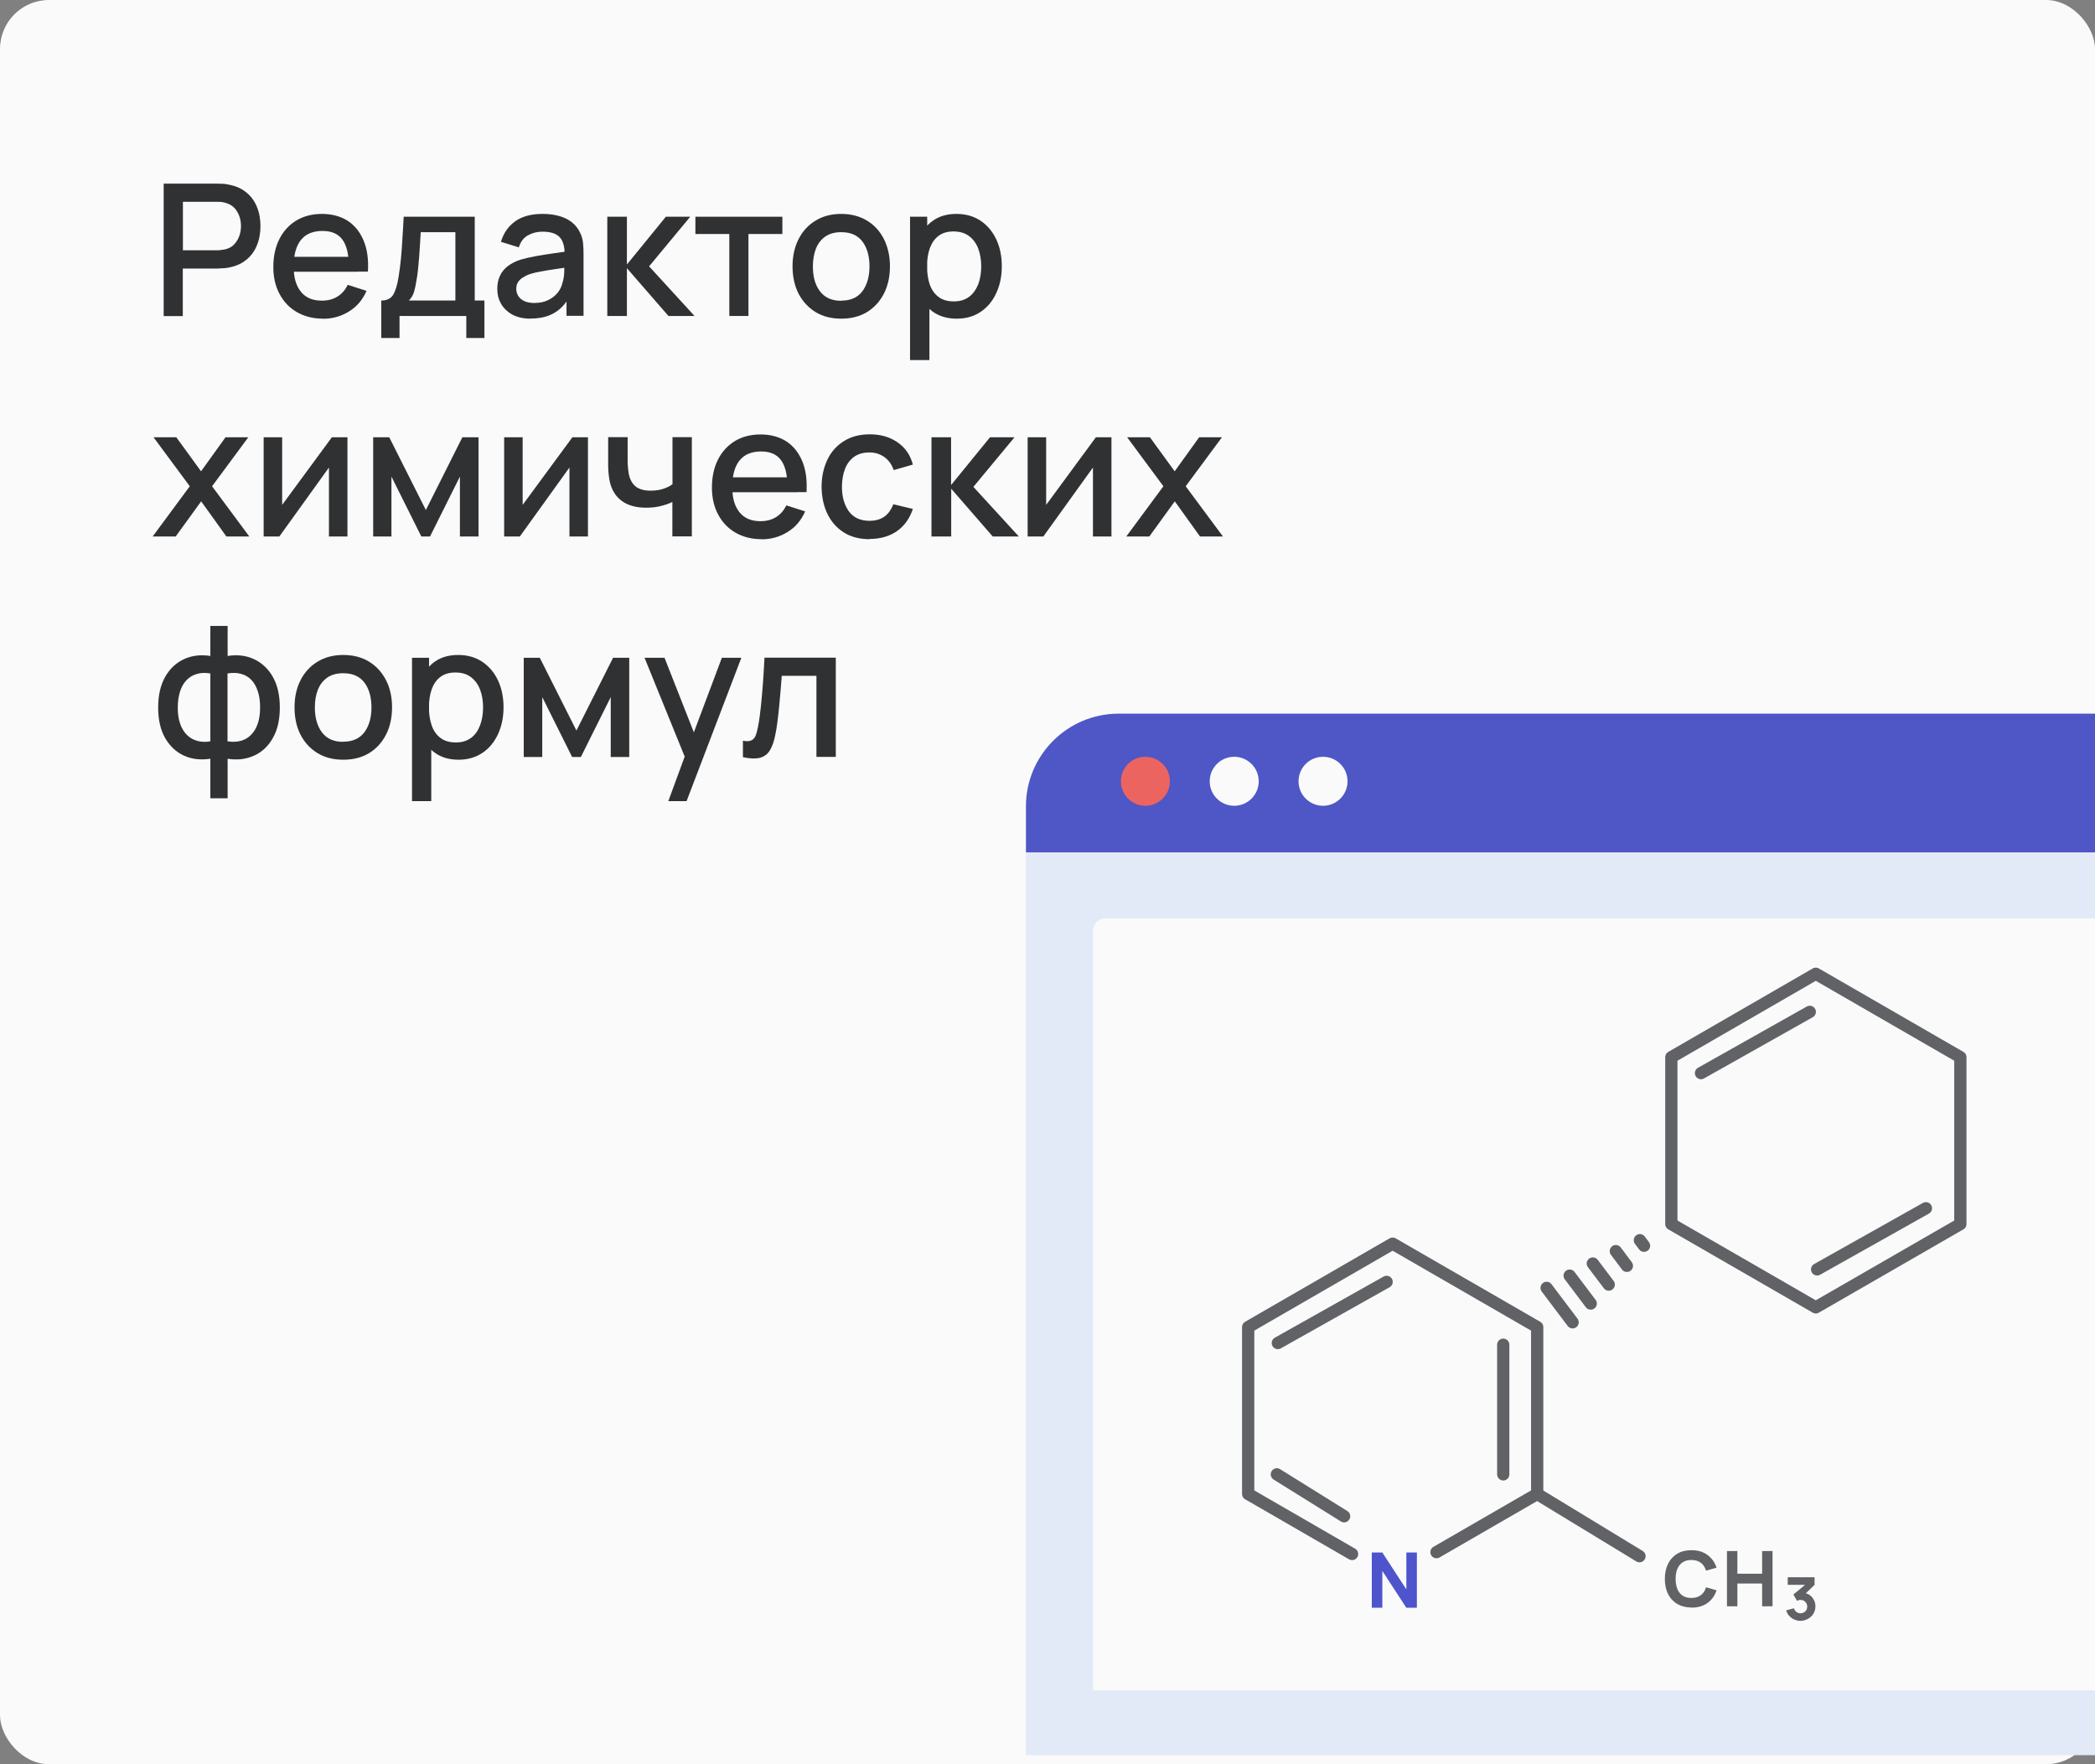 <?xml version="1.0" encoding="UTF-8"?><svg xmlns="http://www.w3.org/2000/svg" viewBox="0 0 171 144"><rect x="0" y="0" width="171" height="144" fill="#808080" stroke="none"/><defs><style>.d{fill:#e2e9f7;}.e{fill:#606266;}.f{fill:#4e57c5;}.g{fill:#fafafa;}.h{fill:#303133;}.i{fill:#ec6460;}.j{fill:#4e54cc;}.k{fill:none;stroke:#606266;stroke-linecap:round;stroke-linejoin:round;}</style></defs><g id="a"><rect class="g" width="171" height="144" rx="4" ry="4"/></g><g id="b"><path class="f" d="M91.31,58.25c-4.18,0-7.57,3.39-7.57,7.57v3.76h87.26v-11.33h-79.69Z"/><path class="d" d="M89.23,137.96v-62c0-.55.45-1,1-1h80.77v-5.29h-87.26v73.59h87.26v-5.29h-81.77Z"/><path class="g" d="M90.23,74.96c-.55,0-1,.45-1,1v62h81.77v-63h-80.77Z"/><circle class="i" cx="93.49" cy="63.77" r="2"/><circle class="g" cx="100.74" cy="63.77" r="2"/><circle class="g" cx="107.99" cy="63.77" r="2"/><polyline class="k" points="117.25 126.69 125.47 121.94 125.47 108.32 113.67 101.51 101.88 108.32 101.88 121.94 110.36 126.84"/><line class="k" x1="104.3" y1="109.62" x2="113.18" y2="104.63"/><line class="k" x1="104.22" y1="120.34" x2="109.71" y2="123.76"/><line class="k" x1="122.7" y1="109.76" x2="122.7" y2="120.34"/><path class="j" d="M111.97,131.23v-4.51h.86l1.96,3.01v-3.01h.86v4.51h-.86l-1.96-3.01v3.01h-.86Z"/><line class="k" x1="126.24" y1="105.12" x2="128.36" y2="107.93"/><line class="k" x1="131.89" y1="102.12" x2="132.79" y2="103.32"/><line class="k" x1="133.85" y1="101.23" x2="134.19" y2="101.68"/><line class="k" x1="130.01" y1="103.13" x2="131.31" y2="104.85"/><line class="k" x1="128.12" y1="104.12" x2="129.84" y2="106.4"/><polygon class="k" points="136.42 86.29 136.42 99.91 148.21 106.71 160.01 99.91 160.01 86.29 148.21 79.48 136.42 86.29"/><line class="k" x1="138.84" y1="87.59" x2="147.72" y2="82.59"/><line class="k" x1="148.32" y1="103.61" x2="157.2" y2="98.62"/><line class="k" x1="125.47" y1="121.94" x2="133.82" y2="127.02"/><path class="e" d="M138.07,131.21c-.45,0-.84-.1-1.17-.29-.33-.2-.58-.47-.75-.82-.18-.35-.26-.76-.26-1.23s.09-.88.26-1.23c.18-.35.43-.63.75-.82.33-.2.72-.29,1.17-.29.52,0,.95.13,1.3.39s.6.6.74,1.04l-.86.24c-.08-.27-.22-.49-.42-.64s-.45-.23-.77-.23c-.29,0-.52.06-.72.19-.19.13-.33.31-.43.54-.1.23-.14.5-.14.82s.05.59.14.82c.1.23.24.41.43.54.19.13.43.19.72.19.31,0,.57-.08.77-.23s.34-.36.42-.64l.86.24c-.14.44-.39.79-.74,1.04s-.79.38-1.3.38Z"/><path class="e" d="M140.96,131.11v-4.51h.85v1.85h2.02v-1.85h.85v4.51h-.85v-1.86h-2.02v1.86h-.85Z"/><path class="e" d="M146.96,132.3c-.18,0-.34-.04-.5-.11-.16-.07-.3-.17-.42-.3-.12-.13-.2-.28-.25-.45l.64-.17c.03.13.1.23.2.3.1.07.21.11.33.11.1,0,.19-.02.28-.07.08-.05.15-.11.2-.2.05-.08.07-.17.07-.27,0-.15-.05-.28-.16-.39-.1-.11-.23-.16-.4-.16-.05,0-.1,0-.14.02-.04.01-.09.03-.13.06l-.3-.52,1.12-.93.05.14h-1.63v-.62h2.19v.62l-.87.84v-.19c.2.03.37.1.51.21s.24.24.32.4.11.33.11.51c0,.22-.06.42-.17.59-.11.18-.26.32-.45.42-.19.1-.39.16-.61.16Z"/></g><g id="c"><path class="h" d="M13.36,25.79v-10.8h4.37c.11,0,.24,0,.39.01.15,0,.3.02.44.05.6.1,1.1.3,1.5.62.4.31.7.71.9,1.19.2.48.3,1.01.3,1.59s-.1,1.12-.3,1.6c-.2.48-.5.88-.9,1.19-.4.32-.9.52-1.5.62-.14.02-.29.04-.45.04-.16.01-.29.02-.39.02h-2.8v3.88h-1.57ZM14.93,20.43h2.74c.1,0,.21,0,.33-.02s.24-.03.35-.05c.32-.07.58-.21.77-.42s.33-.44.42-.7.13-.53.13-.79-.04-.53-.13-.79-.23-.5-.42-.7c-.19-.2-.45-.34-.77-.42-.11-.03-.23-.05-.35-.06-.12,0-.23-.01-.33-.01h-2.74v3.96Z"/><path class="h" d="M26.36,26.01c-.8,0-1.51-.18-2.12-.53s-1.08-.84-1.42-1.48c-.34-.63-.51-1.37-.51-2.2,0-.89.17-1.65.5-2.3.33-.65.8-1.15,1.39-1.51.59-.35,1.29-.53,2.08-.53s1.53.19,2.11.57c.58.38,1.01.93,1.3,1.63.29.71.4,1.54.34,2.51h-1.57v-.57c0-.94-.19-1.63-.54-2.08-.35-.45-.88-.67-1.59-.67-.79,0-1.38.25-1.77.74-.39.49-.59,1.21-.59,2.15s.2,1.58.59,2.07c.39.49.96.73,1.71.73.49,0,.91-.11,1.27-.33.36-.22.64-.54.84-.96l1.54.49c-.32.73-.79,1.29-1.43,1.68-.64.4-1.35.6-2.14.6ZM23.47,22.18v-1.22h5.78v1.22h-5.78Z"/><path class="h" d="M31.12,27.59v-3.06c.44,0,.76-.15.96-.45.19-.3.35-.8.46-1.52.07-.44.13-.9.18-1.39.05-.49.09-1.02.12-1.59.04-.57.07-1.2.11-1.89h5.8v6.84h.79v3.06h-1.48v-1.8h-5.45v1.8h-1.49ZM33.36,24.53h3.81v-5.58h-2.83c-.02.33-.04.67-.06,1.02-.02.35-.05.7-.07,1.04-.03.34-.06.67-.09.99s-.08.6-.12.85c-.06.4-.13.73-.21.99s-.22.49-.41.68Z"/><path class="h" d="M43.33,26.01c-.6,0-1.1-.11-1.51-.33-.4-.22-.71-.52-.92-.88-.21-.37-.31-.77-.31-1.21,0-.41.07-.77.22-1.08.14-.31.36-.57.64-.79.29-.22.63-.39,1.05-.53.36-.1.77-.2,1.22-.28s.93-.16,1.44-.23,1-.14,1.5-.21l-.57.31c0-.63-.12-1.11-.4-1.41-.28-.31-.75-.46-1.43-.46-.42,0-.81.1-1.17.3-.36.2-.6.52-.74.98l-1.46-.45c.2-.69.58-1.25,1.14-1.66s1.31-.62,2.25-.62c.72,0,1.36.12,1.89.37s.93.64,1.18,1.17c.13.26.21.54.24.84.03.29.04.61.04.95v4.99h-1.39v-1.85l.27.24c-.33.62-.76,1.08-1.28,1.38-.52.3-1.15.45-1.91.45ZM43.6,24.73c.45,0,.83-.08,1.15-.24.32-.16.58-.36.77-.6s.32-.5.38-.77c.08-.24.13-.51.15-.81.01-.3.02-.54.02-.72l.51.19c-.5.07-.94.14-1.35.2-.41.06-.77.12-1.1.18-.33.06-.62.13-.87.21-.21.07-.41.17-.57.27-.17.1-.3.23-.4.38s-.15.33-.15.55.05.4.16.58c.11.18.27.32.48.42s.49.16.82.16Z"/><path class="h" d="M49.57,25.79v-8.1h1.6v3.9l3.18-3.9h1.99l-3.36,4.05,3.71,4.05h-2.13l-3.39-3.9v3.9h-1.6Z"/><path class="h" d="M59.53,25.79v-6.69h-2.77v-1.41h7.1v1.41h-2.77v6.69h-1.57Z"/><path class="h" d="M68.66,26.01c-.81,0-1.51-.18-2.11-.55-.59-.37-1.05-.87-1.38-1.51-.32-.64-.48-1.38-.48-2.22s.17-1.59.5-2.23c.33-.64.79-1.14,1.39-1.5.59-.36,1.29-.54,2.08-.54s1.51.18,2.11.55c.6.36,1.06.87,1.38,1.51.32.64.49,1.38.49,2.21s-.16,1.59-.49,2.23-.79,1.15-1.38,1.51c-.59.36-1.29.54-2.1.54ZM68.66,24.54c.78,0,1.35-.26,1.74-.78.38-.52.57-1.2.57-2.02s-.19-1.52-.58-2.03c-.39-.51-.96-.76-1.73-.76-.52,0-.96.12-1.3.36s-.59.56-.76.98c-.16.42-.25.9-.25,1.45,0,.85.19,1.53.58,2.04.39.51.96.77,1.72.77Z"/><path class="h" d="M74.28,29.39v-11.7h1.4v5.83h.18v5.87h-1.58ZM78.09,26.01c-.77,0-1.42-.19-1.95-.57s-.92-.89-1.19-1.53c-.27-.65-.4-1.37-.4-2.18s.13-1.54.4-2.18c.27-.64.66-1.15,1.19-1.53s1.17-.56,1.93-.56,1.42.19,1.97.56.98.88,1.28,1.52.45,1.37.45,2.19-.15,1.54-.45,2.19-.72,1.16-1.27,1.53-1.2.56-1.95.56ZM77.87,24.6c.5,0,.91-.13,1.24-.38.33-.25.57-.6.74-1.03.16-.43.24-.92.24-1.45s-.08-1.01-.24-1.44c-.16-.43-.41-.77-.75-1.03-.34-.25-.76-.38-1.28-.38-.49,0-.89.12-1.21.36-.32.24-.55.57-.71,1s-.23.93-.23,1.48.07,1.06.22,1.49c.15.43.39.77.71,1.01.32.25.74.37,1.26.37Z"/><path class="h" d="M12.46,43.79l3.03-4.1-2.96-4h1.86l2.02,2.78,2-2.78h1.86l-2.96,4,3.04,4.1h-1.87l-2.06-2.87-2.08,2.87h-1.87Z"/><path class="h" d="M28.36,35.69v8.1h-1.51v-5.63l-4.05,5.63h-1.28v-8.1h1.51v5.52l4.06-5.52h1.27Z"/><path class="h" d="M30.46,43.79v-8.1h1.31l2.99,5.94,2.98-5.94h1.32v8.1h-1.52v-4.89l-2.44,4.89h-.71l-2.44-4.89v4.89h-1.51Z"/><path class="h" d="M47.99,35.69v8.1h-1.51v-5.63l-4.05,5.63h-1.28v-8.1h1.51v5.52l4.06-5.52h1.27Z"/><path class="h" d="M54.88,43.79v-2.82c-.27.14-.6.25-.97.34-.37.09-.76.13-1.17.13-.83,0-1.5-.19-2-.56s-.83-.91-.98-1.62c-.04-.21-.07-.43-.09-.65-.02-.22-.03-.43-.03-.61,0-.18,0-.32,0-.41v-1.91h1.59v1.91c0,.13,0,.3.02.51s.04.42.08.62c.1.45.29.78.57,1,.29.22.69.33,1.21.33.38,0,.71-.05,1.02-.15.3-.1.56-.22.76-.38v-3.84h1.58v8.1h-1.58Z"/><path class="h" d="M62.16,44.01c-.8,0-1.51-.18-2.12-.53s-1.08-.84-1.42-1.48c-.34-.63-.51-1.37-.51-2.2,0-.89.17-1.65.5-2.3.33-.65.8-1.15,1.39-1.51.59-.35,1.29-.53,2.08-.53s1.53.19,2.11.57c.58.38,1.01.93,1.3,1.63.29.71.4,1.54.34,2.51h-1.57v-.57c0-.94-.19-1.63-.54-2.08-.35-.45-.88-.67-1.59-.67-.79,0-1.38.25-1.77.74-.39.49-.59,1.21-.59,2.15s.2,1.58.59,2.07c.39.49.96.73,1.71.73.49,0,.91-.11,1.27-.33.36-.22.64-.54.84-.96l1.54.49c-.32.73-.79,1.29-1.43,1.68-.64.4-1.35.6-2.14.6ZM59.27,40.18v-1.22h5.78v1.22h-5.78Z"/><path class="h" d="M70.98,44.01c-.83,0-1.54-.19-2.12-.56s-1.02-.88-1.33-1.52c-.31-.65-.46-1.38-.47-2.2,0-.83.17-1.57.48-2.22s.77-1.15,1.35-1.51c.59-.37,1.29-.55,2.11-.55.88,0,1.64.22,2.27.66.63.44,1.04,1.04,1.24,1.81l-1.56.45c-.16-.45-.41-.81-.76-1.06-.35-.25-.76-.38-1.21-.38-.52,0-.94.12-1.27.36-.33.24-.58.57-.74.99-.16.42-.24.9-.25,1.44,0,.83.2,1.51.57,2.02s.94.77,1.68.77c.5,0,.91-.12,1.23-.35.31-.23.55-.57.72-1l1.59.38c-.26.79-.7,1.4-1.31,1.82-.61.42-1.35.63-2.22.63Z"/><path class="h" d="M76.03,43.79v-8.1h1.6v3.9l3.18-3.9h2l-3.36,4.05,3.71,4.05h-2.13l-3.39-3.9v3.9h-1.6Z"/><path class="h" d="M90.72,35.69v8.1h-1.51v-5.63l-4.05,5.63h-1.28v-8.1h1.51v5.52l4.06-5.52h1.27Z"/><path class="h" d="M91.93,43.79l3.03-4.1-2.96-4h1.86l2.02,2.78,2-2.78h1.86l-2.96,4,3.04,4.1h-1.87l-2.06-2.87-2.08,2.87h-1.87Z"/><path class="h" d="M17.17,65.16v-3.23c-.79.12-1.51.04-2.15-.25s-1.16-.78-1.54-1.44c-.38-.66-.57-1.49-.57-2.49s.19-1.83.57-2.5c.38-.67.89-1.15,1.54-1.45s1.36-.38,2.15-.26v-2.45h1.41v2.45c.79-.12,1.51-.04,2.15.26s1.16.78,1.54,1.45c.38.67.57,1.5.57,2.5s-.19,1.83-.57,2.49c-.38.67-.89,1.15-1.54,1.44s-1.36.38-2.15.25v3.23h-1.41ZM17.17,60.51v-5.54c-.4-.07-.77-.06-1.1.04-.33.09-.61.26-.84.5-.23.24-.41.54-.53.92-.12.38-.19.82-.19,1.32s.06.94.19,1.31c.13.38.31.68.55.92.24.24.52.4.84.49.32.09.68.11,1.07.04ZM18.58,60.51c.39.06.75.05,1.07-.04.33-.09.61-.25.84-.49.24-.24.42-.54.55-.92s.19-.82.19-1.32-.06-.95-.19-1.33-.3-.69-.53-.92c-.23-.24-.51-.4-.84-.49-.33-.09-.69-.1-1.1-.03v5.54Z"/><path class="h" d="M28.01,62.01c-.81,0-1.51-.18-2.11-.55-.6-.37-1.05-.87-1.38-1.51-.32-.64-.48-1.38-.48-2.22s.17-1.59.5-2.23.79-1.14,1.39-1.5c.6-.36,1.29-.54,2.09-.54s1.51.18,2.11.55c.59.36,1.05.87,1.38,1.51s.49,1.38.49,2.21-.16,1.59-.49,2.23-.79,1.15-1.38,1.51c-.6.36-1.29.54-2.1.54ZM28.01,60.54c.77,0,1.35-.26,1.74-.78.38-.52.57-1.2.57-2.02s-.19-1.52-.58-2.03c-.39-.51-.96-.76-1.73-.76-.53,0-.96.12-1.3.36-.34.24-.59.56-.76.98-.17.42-.25.9-.25,1.45,0,.85.2,1.53.58,2.04.39.51.96.77,1.72.77Z"/><path class="h" d="M33.63,65.39v-11.7h1.39v5.83h.18v5.87h-1.58ZM37.44,62.01c-.78,0-1.43-.19-1.95-.57-.52-.38-.92-.89-1.19-1.53-.27-.65-.41-1.37-.41-2.18s.13-1.54.4-2.18c.27-.64.66-1.15,1.18-1.53s1.17-.56,1.93-.56,1.42.19,1.97.56c.55.37.98.88,1.28,1.52.3.64.45,1.37.45,2.19s-.15,1.54-.45,2.19-.72,1.16-1.27,1.53-1.2.56-1.95.56ZM37.22,60.6c.5,0,.91-.13,1.24-.38.33-.25.57-.6.73-1.03.16-.43.24-.92.24-1.45s-.08-1.01-.24-1.44c-.16-.43-.41-.77-.75-1.03s-.76-.38-1.28-.38c-.49,0-.89.12-1.21.36-.32.24-.55.57-.71,1-.15.43-.23.93-.23,1.48s.08,1.06.23,1.49c.15.43.39.77.71,1.01.33.25.75.37,1.26.37Z"/><path class="h" d="M42.75,61.79v-8.1h1.31l2.99,5.94,2.99-5.94h1.32v8.1h-1.51v-4.89l-2.44,4.89h-.71l-2.44-4.89v4.89h-1.51Z"/><path class="h" d="M54.55,65.39l1.57-4.27.02,1.26-3.53-8.69h1.63l2.64,6.71h-.48l2.52-6.71h1.59l-4.47,11.7h-1.49Z"/><path class="h" d="M60.64,61.79v-1.33c.3.06.53.05.69-.03.16-.07.28-.21.35-.4.08-.2.14-.45.2-.76.09-.45.16-.97.22-1.56s.12-1.21.17-1.89c.05-.68.09-1.39.13-2.14h5.82v8.1h-1.58v-6.62h-2.83c-.03.4-.06.81-.1,1.26s-.08.88-.12,1.32c-.04.43-.09.84-.14,1.22-.05.38-.1.71-.16.98-.1.54-.25.97-.44,1.29-.19.32-.46.52-.81.62-.35.09-.82.08-1.4-.05Z"/></g></svg>